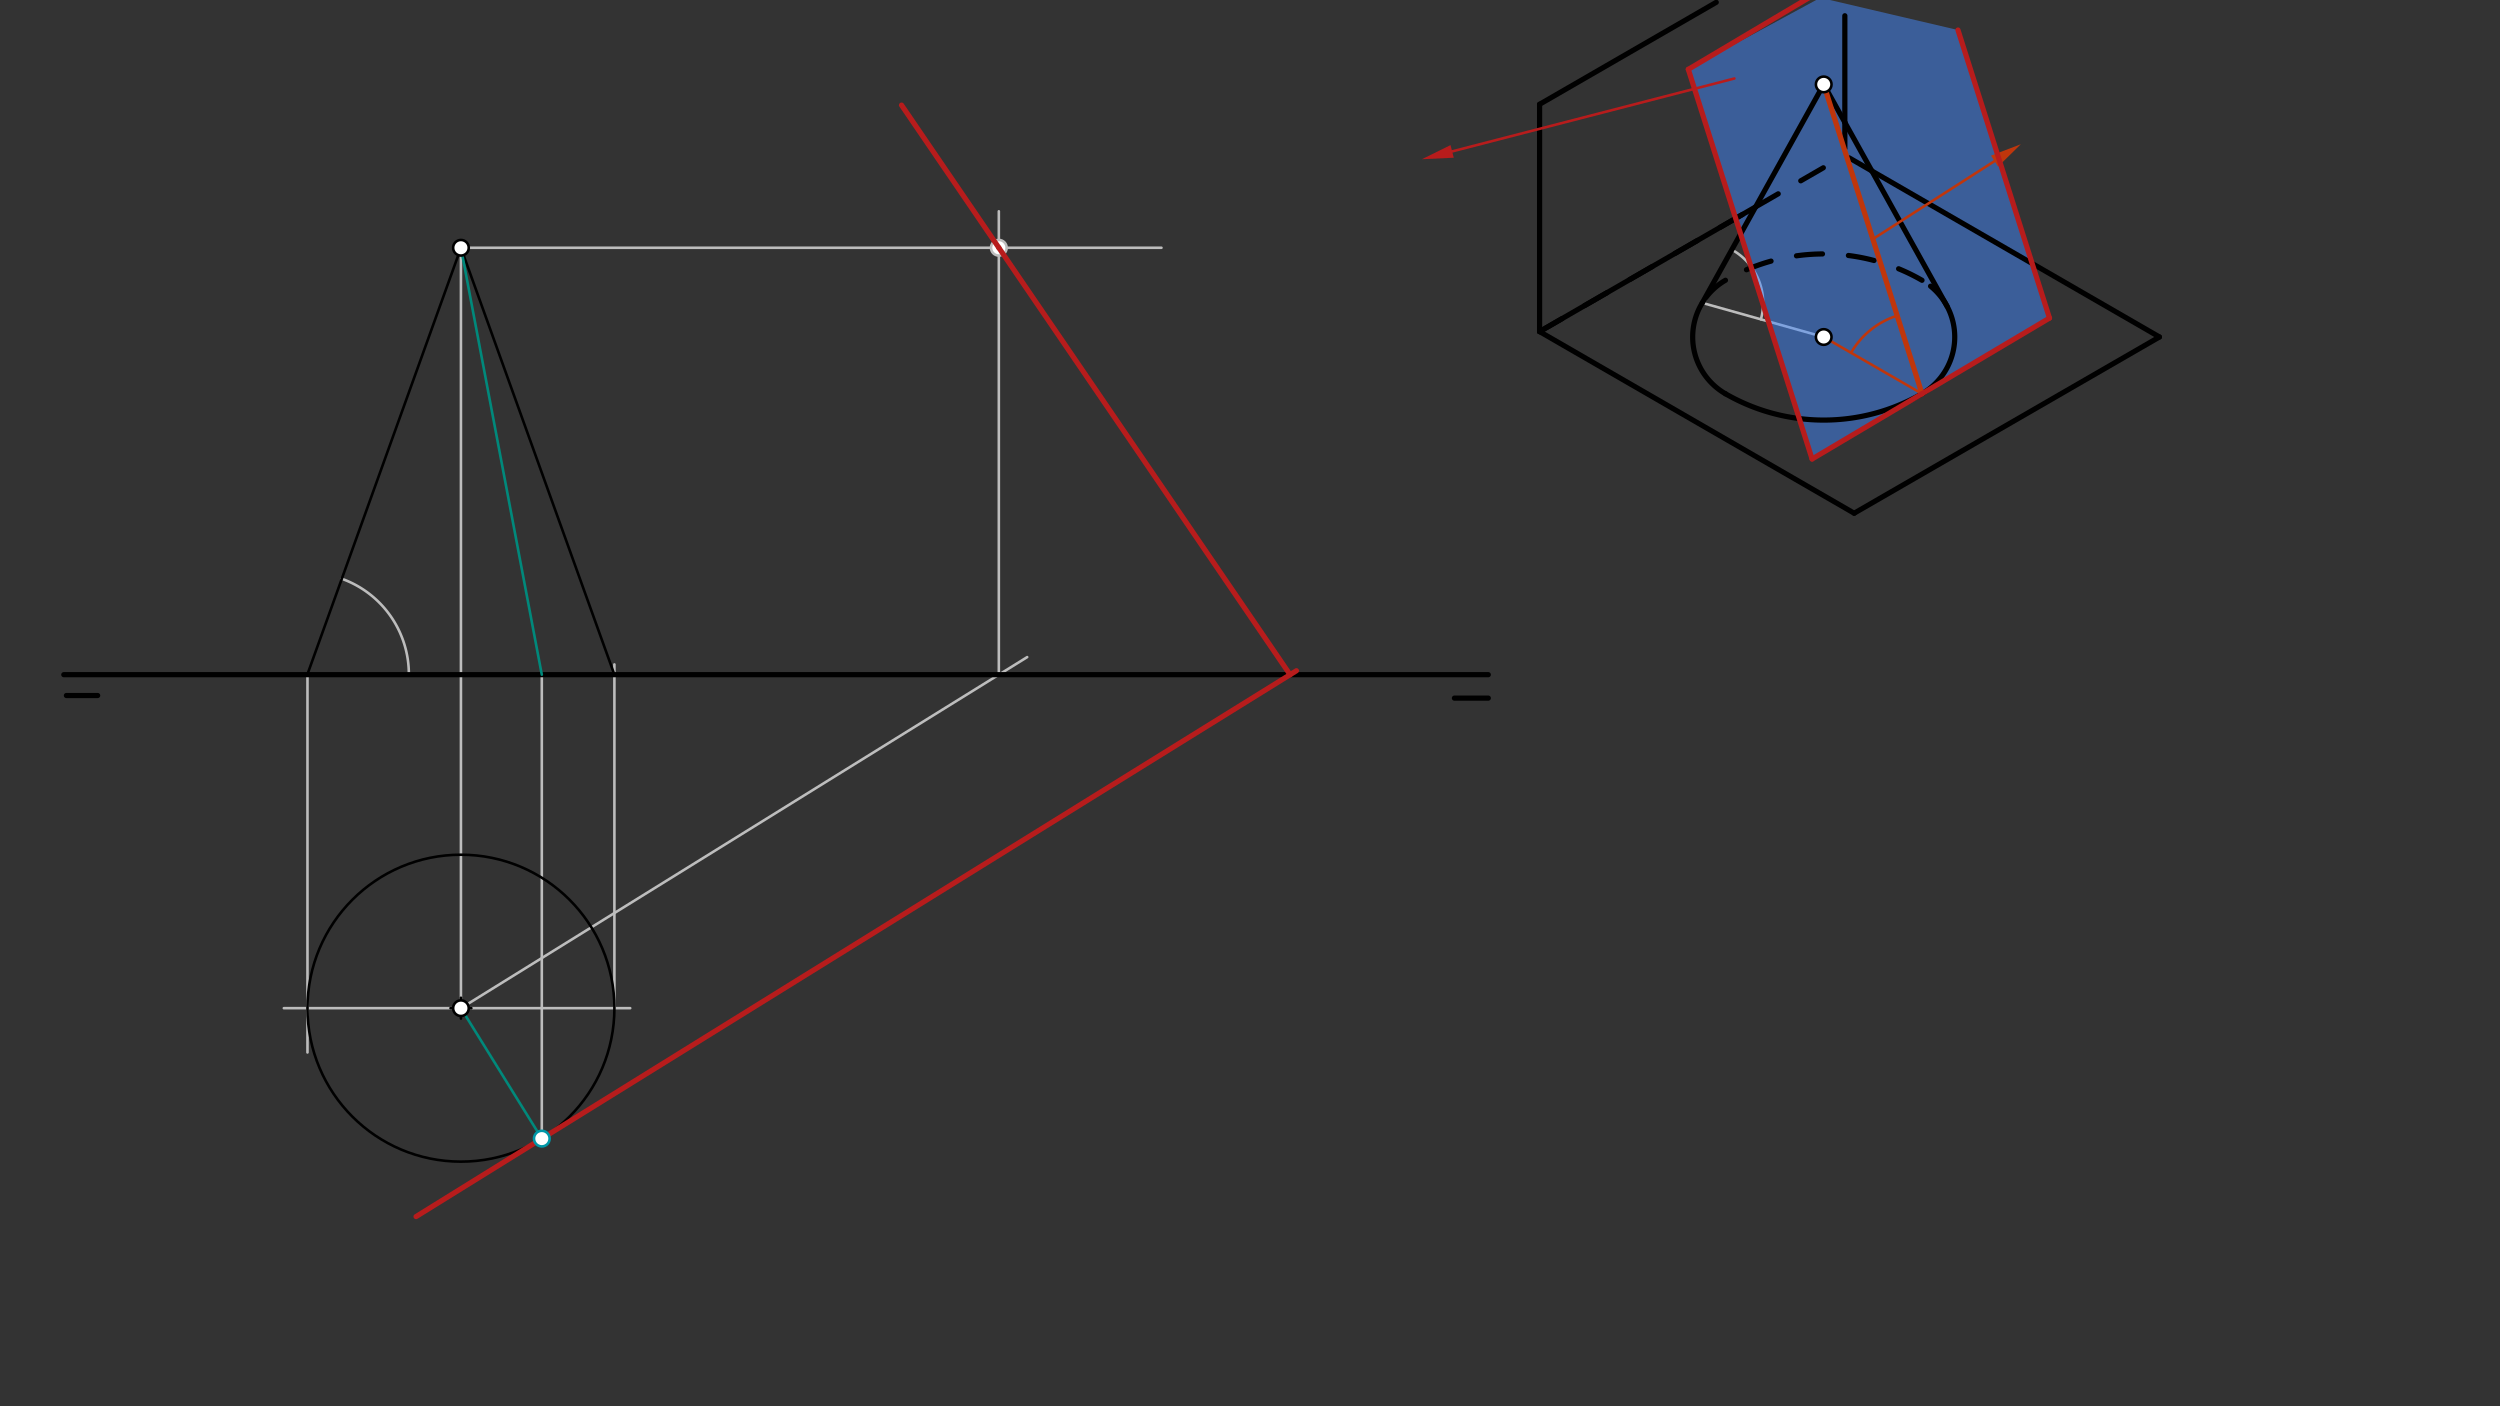 <svg xmlns="http://www.w3.org/2000/svg" class="svg--1it" height="100%" preserveAspectRatio="xMidYMid meet" viewBox="0 0 960 540" width="100%"><rect x="0" y="0" width="960" height="540" fill="#333333" stroke="none"/><defs><marker id="marker-arrow" markerHeight="16" markerUnits="userSpaceOnUse" markerWidth="24" orient="auto-start-reverse" refX="24" refY="4" viewBox="0 0 24 8"><path d="M 0 0 L 24 4 L 0 8 z" stroke="inherit"></path></marker></defs><g class="aux-layer--1FB"><g class="element--2qn"><line stroke="#BDBDBD" stroke-dasharray="none" stroke-linecap="round" stroke-width="1" x1="700.306" x2="653.67" y1="129.411" y2="116.312"></line></g><g class="element--2qn"><path d="M 665.026 95.882 A 23.374 23.374 0 0 1 676.174 122.633" fill="none" stroke="#BDBDBD" stroke-dasharray="none" stroke-linecap="round" stroke-width="1"></path></g><g class="element--2qn"><line stroke="#BDBDBD" stroke-dasharray="none" stroke-linecap="round" stroke-width="1" x1="177" x2="177" y1="95.141" y2="387.141"></line></g><g class="element--2qn"><path d="M 157 259.078 A 38.93 38.93 0 0 0 131.254 222.252" fill="none" stroke="#BDBDBD" stroke-dasharray="none" stroke-linecap="round" stroke-width="1"></path></g><g class="element--2qn"><line stroke="#BDBDBD" stroke-dasharray="none" stroke-linecap="round" stroke-width="1" x1="118.071" x2="118.071" y1="258.881" y2="404.141"></line></g><g class="element--2qn"><line stroke="#BDBDBD" stroke-dasharray="none" stroke-linecap="round" stroke-width="1" x1="177" x2="109" y1="387.141" y2="387.141"></line></g><g class="element--2qn"><line stroke="#BDBDBD" stroke-dasharray="none" stroke-linecap="round" stroke-width="1" x1="177" x2="242" y1="387.141" y2="387.141"></line></g><g class="element--2qn"><line stroke="#BDBDBD" stroke-dasharray="none" stroke-linecap="round" stroke-width="1" x1="235.929" x2="235.929" y1="387.141" y2="255.141"></line></g><g class="element--2qn"><line stroke="#BDBDBD" stroke-dasharray="none" stroke-linecap="round" stroke-width="1" x1="208.052" x2="208.052" y1="437.225" y2="259.078"></line></g><g class="element--2qn"><line stroke="#BDBDBD" stroke-dasharray="none" stroke-linecap="round" stroke-width="1" x1="177" x2="394.437" y1="387.141" y2="252.33"></line></g><g class="element--2qn"><line stroke="#BDBDBD" stroke-dasharray="none" stroke-linecap="round" stroke-width="1" x1="177" x2="446" y1="95.141" y2="95.141"></line></g><g class="element--2qn"><line stroke="#BDBDBD" stroke-dasharray="none" stroke-linecap="round" stroke-width="1" x1="383.552" x2="383.552" y1="259.078" y2="81.141"></line></g><g class="element--2qn"><circle cx="383.552" cy="95.141" r="3" stroke="#BDBDBD" stroke-width="1" fill="#ffffff"></circle>}</g></g><g class="main-layer--3Vd"><g class="element--2qn"><g fill="#448aff" opacity="0.5"><path d="M 648.313 26.63 L 699 -0.859 L 751.864 11.538 L 787 122.141 L 695.842 176.245 L 648.313 26.63 Z" stroke="none"></path></g></g><g class="element--2qn"><line stroke="#000000" stroke-dasharray="none" stroke-linecap="round" stroke-width="2" x1="24.5" x2="571.5" y1="259.078" y2="259.078"></line></g><g class="element--2qn"><line stroke="#000000" stroke-dasharray="none" stroke-linecap="round" stroke-width="2" x1="558.5" x2="571.5" y1="268.078" y2="268.078"></line></g><g class="element--2qn"><line stroke="#000000" stroke-dasharray="none" stroke-linecap="round" stroke-width="2" x1="37.5" x2="25.5" y1="267.078" y2="267.078"></line></g><g class="element--2qn"><line stroke="#000000" stroke-dasharray="none" stroke-linecap="round" stroke-width="2" x1="591.199" x2="712" y1="127.332" y2="197.076"></line></g><g class="element--2qn"><line stroke="#000000" stroke-dasharray="none" stroke-linecap="round" stroke-width="2" x1="712" x2="829.218" y1="197.076" y2="129.4"></line></g><g class="element--2qn"><line stroke="#000000" stroke-dasharray="none" stroke-linecap="round" stroke-width="2" x1="591.199" x2="591.199" y1="127.332" y2="40.052"></line></g><g class="element--2qn"><line stroke="#000000" stroke-dasharray="none" stroke-linecap="round" stroke-width="2" x1="591.199" x2="659.037" y1="40.052" y2="0.886"></line></g><g class="element--2qn"><line stroke="#000000" stroke-dasharray="none" stroke-linecap="round" stroke-width="2" x1="718.783" x2="829.218" y1="65.64" y2="129.4"></line></g><g class="element--2qn"><line stroke="#000000" stroke-dasharray="none" stroke-linecap="round" stroke-width="2" x1="708.418" x2="708.418" y1="47" y2="6.052"></line></g><g class="element--2qn"><line stroke="#000000" stroke-dasharray="10" stroke-linecap="round" stroke-width="2" x1="708.418" x2="708.418" y1="47" y2="59.656"></line></g><g class="element--2qn"><line stroke="#000000" stroke-dasharray="10" stroke-linecap="round" stroke-width="2" x1="718.783" x2="708.418" y1="65.64" y2="59.656"></line></g><g class="element--2qn"><line stroke="#000000" stroke-dasharray="10" stroke-linecap="round" stroke-width="2" x1="591.199" x2="674.172" y1="127.332" y2="79.428"></line></g><g class="element--2qn"><line stroke="#000000" stroke-dasharray="none" stroke-linecap="round" stroke-width="2" x1="591.199" x2="674.172" y1="127.332" y2="79.428"></line></g><g class="element--2qn"><line stroke="#000000" stroke-dasharray="10" stroke-linecap="round" stroke-width="2" x1="674.172" x2="708.418" y1="79.428" y2="59.656"></line></g><g class="element--2qn"><path d="M 662.57 151.198 A 75.472 75.472 0 0 0 738.042 151.198" fill="none" stroke="#000000" stroke-dasharray="none" stroke-linecap="round" stroke-width="2"></path></g><g class="element--2qn"><path d="M 738.042 151.198 A 25.157 25.157 0 0 0 747.658 117.568" fill="none" stroke="#000000" stroke-dasharray="none" stroke-linecap="round" stroke-width="2"></path></g><g class="element--2qn"><path d="M 747.658 117.567 A 25.157 25.157 0 0 0 738.042 107.624" fill="none" stroke="#000000" stroke-dasharray="10" stroke-linecap="round" stroke-width="2"></path></g><g class="element--2qn"><path d="M 738.042 107.624 A 75.472 75.472 0 0 0 662.57 107.624" fill="none" stroke="#000000" stroke-dasharray="10" stroke-linecap="round" stroke-width="2"></path></g><g class="element--2qn"><path d="M 662.57 107.624 A 25.157 25.157 0 0 0 653.67 116.312" fill="none" stroke="#000000" stroke-dasharray="10" stroke-linecap="round" stroke-width="2"></path></g><g class="element--2qn"><path d="M 653.67 116.312 A 25.157 25.157 0 0 0 662.57 151.198" fill="none" stroke="#000000" stroke-dasharray="none" stroke-linecap="round" stroke-width="2"></path></g><g class="element--2qn"><line stroke="#000000" stroke-dasharray="none" stroke-linecap="round" stroke-width="2" x1="700.306" x2="653.67" y1="32.411" y2="116.312"></line></g><g class="element--2qn"><line stroke="#000000" stroke-dasharray="none" stroke-linecap="round" stroke-width="2" x1="700.306" x2="747.235" y1="32.411" y2="116.807"></line></g><g class="element--2qn"><line stroke="#BF360C" stroke-dasharray="none" stroke-linecap="round" stroke-width="2" x1="700.306" x2="738.042" y1="32.411" y2="151.198"></line></g><g class="element--2qn"><line stroke="#BF360C" stroke-dasharray="none" stroke-linecap="round" stroke-width="1" x1="719.174" x2="765.897" y1="91.805" y2="61.86"></line><path d="M776,55.385 l12,2.5 l0,-5 z" fill="#BF360C" stroke="#BF360C" stroke-width="0" transform="rotate(147.344, 776, 55.385)"></path></g><g class="element--2qn"><line stroke="#BF360C" stroke-dasharray="none" stroke-linecap="round" stroke-width="1" x1="700.306" x2="738.042" y1="129.411" y2="151.198"></line></g><g class="element--2qn"><path d="M 728.519 121.221 A 31.454 31.454 0 0 0 710.802 135.471" fill="none" stroke="#BF360C" stroke-dasharray="none" stroke-linecap="round" stroke-width="1"></path></g><g class="element--2qn"><line stroke="#B71C1C" stroke-dasharray="none" stroke-linecap="round" stroke-width="2" x1="738.042" x2="787" y1="151.198" y2="122.141"></line></g><g class="element--2qn"><line stroke="#B71C1C" stroke-dasharray="none" stroke-linecap="round" stroke-width="2" x1="738.042" x2="695.842" y1="151.198" y2="176.245"></line></g><g class="element--2qn"><line stroke="#B71C1C" stroke-dasharray="none" stroke-linecap="round" stroke-width="2" x1="695.842" x2="648.313" y1="176.245" y2="26.63"></line></g><g class="element--2qn"><line stroke="#B71C1C" stroke-dasharray="none" stroke-linecap="round" stroke-width="2" x1="648.313" x2="719.793" y1="26.63" y2="-15.796"></line></g><g class="element--2qn"><line stroke="#B71C1C" stroke-dasharray="none" stroke-linecap="round" stroke-width="2" x1="787" x2="751.864" y1="122.141" y2="11.538"></line></g><g class="element--2qn"><line stroke="#B71C1C" stroke-dasharray="none" stroke-linecap="round" stroke-width="1" x1="666" x2="557.619" y1="30.141" y2="58.139"></line><path d="M546,61.141 l12,2.5 l0,-5 z" fill="#B71C1C" stroke="#B71C1C" stroke-width="0" transform="rotate(345.515, 546, 61.141)"></path></g><g class="element--2qn"><line stroke="#000000" stroke-dasharray="none" stroke-linecap="round" stroke-width="1" x1="177" x2="118.071" y1="95.141" y2="258.881"></line></g><g class="element--2qn"><g class="center--1s5"><line x1="173" y1="387.141" x2="181" y2="387.141" stroke="#000000" stroke-width="1" stroke-linecap="round"></line><line x1="177" y1="383.141" x2="177" y2="391.141" stroke="#000000" stroke-width="1" stroke-linecap="round"></line><circle class="hit--230" cx="177" cy="387.141" r="4" stroke="none" fill="transparent"></circle></g><circle cx="177" cy="387.141" fill="none" r="58.929" stroke="#000000" stroke-dasharray="none" stroke-width="1"></circle></g><g class="element--2qn"><line stroke="#000000" stroke-dasharray="none" stroke-linecap="round" stroke-width="1" x1="235.929" x2="177" y1="259.078" y2="95.141"></line></g><g class="element--2qn"><line stroke="#00897B" stroke-dasharray="none" stroke-linecap="round" stroke-width="1" x1="177" x2="208.052" y1="387.141" y2="437.225"></line></g><g class="element--2qn"><line stroke="#00897B" stroke-dasharray="none" stroke-linecap="round" stroke-width="1" x1="208.052" x2="177" y1="259.078" y2="95.141"></line></g><g class="element--2qn"><line stroke="#B71C1C" stroke-dasharray="none" stroke-linecap="round" stroke-width="2" x1="208.052" x2="497.824" y1="437.225" y2="257.566"></line></g><g class="element--2qn"><line stroke="#B71C1C" stroke-dasharray="none" stroke-linecap="round" stroke-width="2" x1="208.052" x2="159.771" y1="437.225" y2="467.159"></line></g><g class="element--2qn"><line stroke="#B71C1C" stroke-dasharray="none" stroke-linecap="round" stroke-width="2" x1="495.385" x2="383.552" y1="259.078" y2="95.141"></line></g><g class="element--2qn"><line stroke="#B71C1C" stroke-dasharray="none" stroke-linecap="round" stroke-width="2" x1="383.552" x2="346.189" y1="95.141" y2="40.369"></line></g><g class="element--2qn"><circle cx="700.306" cy="32.411" r="3" stroke="#000000" stroke-width="1" fill="#ffffff"></circle>}</g><g class="element--2qn"><circle cx="700.306" cy="129.411" r="3" stroke="#000000" stroke-width="1" fill="#ffffff"></circle>}</g><g class="element--2qn"><circle cx="177" cy="95.141" r="3" stroke="#000000" stroke-width="1" fill="#ffffff"></circle>}</g><g class="element--2qn"><circle cx="177" cy="387.141" r="3" stroke="#000000" stroke-width="1" fill="#ffffff"></circle>}</g><g class="element--2qn"><circle cx="208.052" cy="437.225" r="3" stroke="#0097A7" stroke-width="1" fill="#ffffff"></circle>}</g></g><g class="snaps-layer--2PT"></g><g class="temp-layer--rAP"></g></svg>